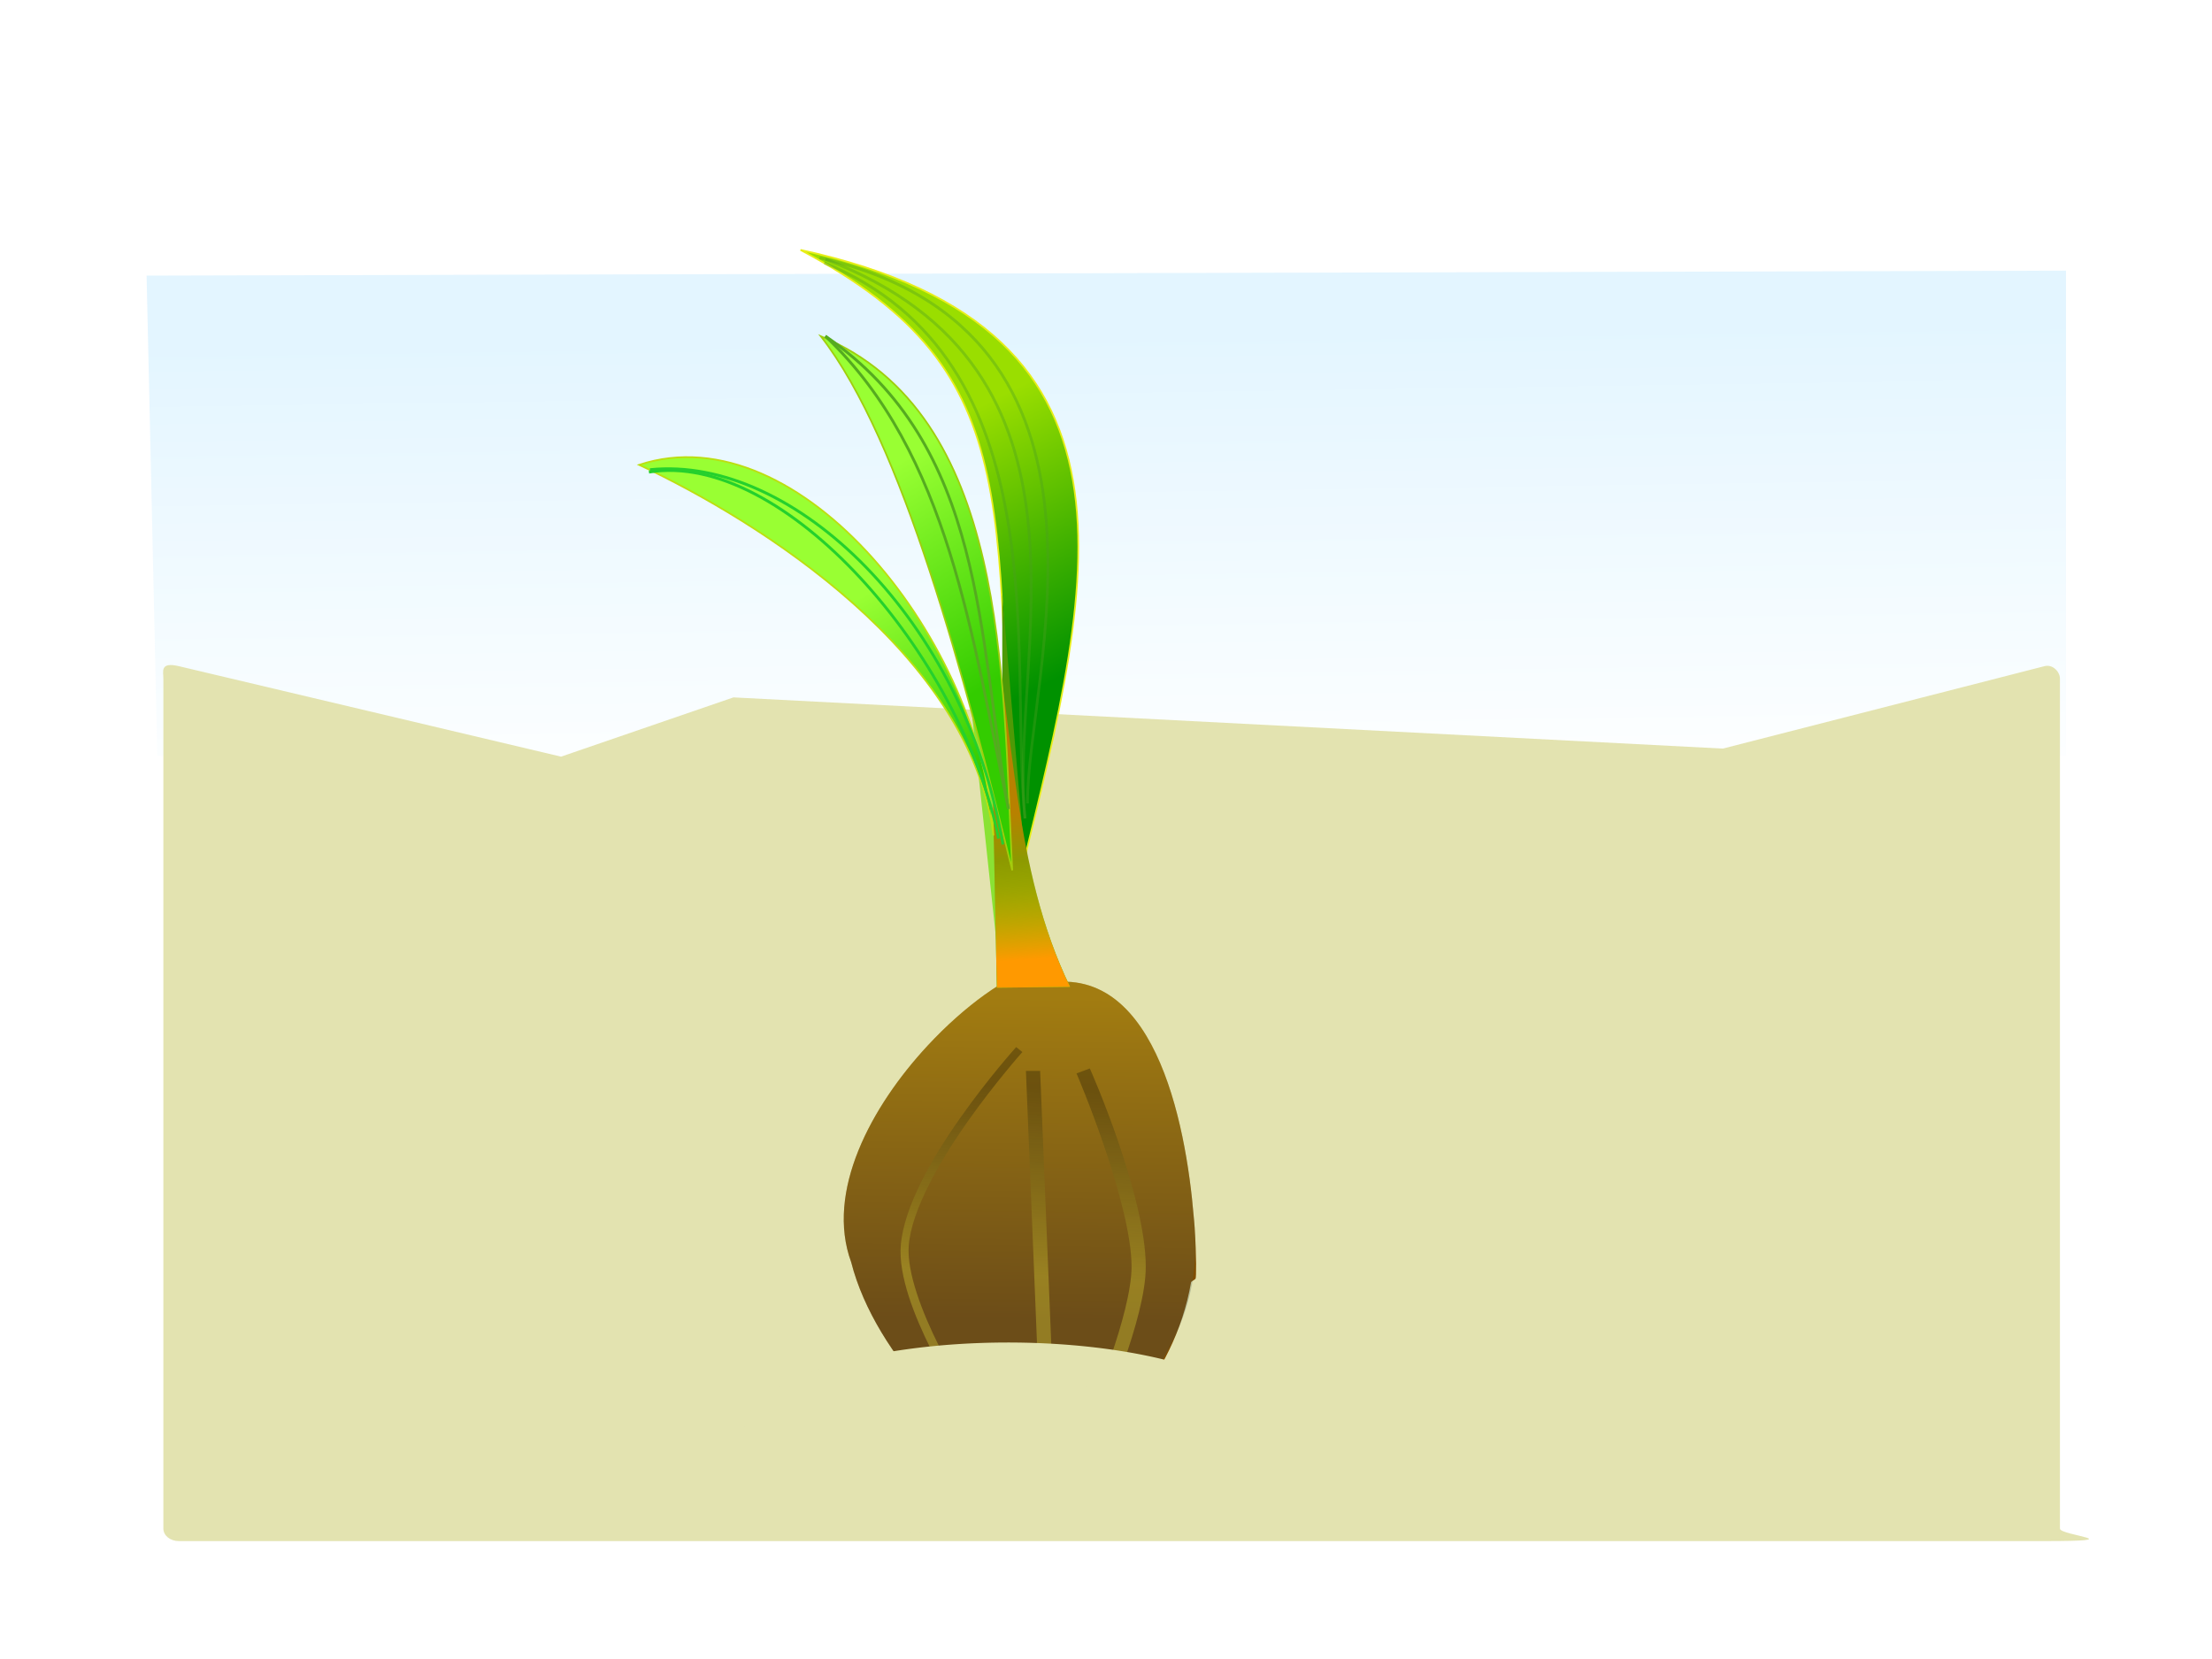 <?xml version="1.0" encoding="UTF-8" standalone="no"?>
<!-- Created with Inkscape (http://www.inkscape.org/) -->
<svg xmlns:dc="http://purl.org/dc/elements/1.1/" xmlns:cc="http://creativecommons.org/ns#" xmlns:rdf="http://www.w3.org/1999/02/22-rdf-syntax-ns#" xmlns:svg="http://www.w3.org/2000/svg" xmlns="http://www.w3.org/2000/svg" xmlns:xlink="http://www.w3.org/1999/xlink" xmlns:sodipodi="http://sodipodi.sourceforge.net/DTD/sodipodi-0.dtd" xmlns:inkscape="http://www.inkscape.org/namespaces/inkscape" width="640px" height="480px" id="svg5805" version="1.1" inkscape:version="0.48.0 r9654" sodipodi:docname="New document 11">
  <title id="title7735">coconut seed</title>
  <defs id="defs5807">
    <linearGradient inkscape:collect="always" id="linearGradient7699">
      <stop style="stop-color:#19aeff;stop-opacity:1;" offset="0" id="stop7701"/>
      <stop style="stop-color:#ffffff;stop-opacity:1" offset="1" id="stop7703"/>
    </linearGradient>
    <linearGradient inkscape:collect="always" id="linearGradient7278">
      <stop style="stop-color:#ff9900;stop-opacity:1;" offset="0" id="stop7280"/>
      <stop style="stop-color:#ff9900;stop-opacity:0;" offset="1" id="stop7282"/>
    </linearGradient>
    <linearGradient id="linearGradient7272">
      <stop style="stop-color:#33cc00;stop-opacity:1;" offset="0" id="stop7274"/>
      <stop style="stop-color:#ccff42;stop-opacity:1" offset="1" id="stop7276"/>
    </linearGradient>
    <linearGradient id="linearGradient7238" inkscape:collect="always">
      <stop id="stop7240" offset="0" style="stop-color:#ccff42;stop-opacity:1"/>
      <stop id="stop7242" offset="1" style="stop-color:#009100;stop-opacity:1"/>
    </linearGradient>
    <linearGradient id="linearGradient7194">
      <stop id="stop7196" offset="0" style="stop-color:#33cc00;stop-opacity:1;"/>
      <stop id="stop7198" offset="1" style="stop-color:#b88100;stop-opacity:1"/>
    </linearGradient>
    <linearGradient inkscape:collect="always" id="linearGradient7184">
      <stop style="stop-color:#ffff3e;stop-opacity:1;" offset="0" id="stop7186"/>
      <stop style="stop-color:#364e59;stop-opacity:1" offset="1" id="stop7188"/>
    </linearGradient>
    <linearGradient id="linearGradient7178" inkscape:collect="always">
      <stop id="stop7180" offset="0" style="stop-color:#000000;stop-opacity:1;"/>
      <stop id="stop7182" offset="1" style="stop-color:#ffff3e;stop-opacity:1"/>
    </linearGradient>
    <linearGradient id="linearGradient7172" inkscape:collect="always">
      <stop id="stop7174" offset="0" style="stop-color:#000000;stop-opacity:1;"/>
      <stop id="stop7176" offset="1" style="stop-color:#ffff3e;stop-opacity:1"/>
    </linearGradient>
    <linearGradient inkscape:collect="always" id="linearGradient7160">
      <stop style="stop-color:#000000;stop-opacity:1;" offset="0" id="stop7162"/>
      <stop style="stop-color:#ffff3e;stop-opacity:1" offset="1" id="stop7164"/>
    </linearGradient>
    <linearGradient inkscape:collect="always" id="linearGradient7103">
      <stop style="stop-color:#33cc00;stop-opacity:1;" offset="0" id="stop7105"/>
      <stop style="stop-color:#99ff33;stop-opacity:1" offset="1" id="stop7107"/>
    </linearGradient>
    <linearGradient inkscape:collect="always" xlink:href="#linearGradient7103" id="linearGradient7109" x1="313.821" y1="216.358" x2="308.981" y2="204.902" gradientUnits="userSpaceOnUse" gradientTransform="matrix(0.508,0,0,0.702,155.215,71.724)"/>
    <linearGradient inkscape:collect="always" xlink:href="#linearGradient7103" id="linearGradient7113" gradientUnits="userSpaceOnUse" x1="313.821" y1="216.358" x2="313.337" y2="204.657" gradientTransform="matrix(0.508,-0.246,0,0.702,155.051,151.697)"/>
    <linearGradient inkscape:collect="always" xlink:href="#linearGradient7238" id="linearGradient7117" gradientUnits="userSpaceOnUse" x1="316.27" y1="201.68" x2="320.238" y2="210.59" gradientTransform="matrix(0.508,0,0,0.702,155.215,71.724)"/>
    <filter inkscape:collect="always" id="filter7136" x="-0.627" width="2.255" y="-0.094" height="1.188">
      <feGaussianBlur inkscape:collect="always" stdDeviation="0.506" id="feGaussianBlur7138"/>
    </filter>
    <filter inkscape:collect="always" id="filter7140" x="-2.51" width="6.02" y="-0.092" height="1.184">
      <feGaussianBlur inkscape:collect="always" stdDeviation="0.506" id="feGaussianBlur7142"/>
    </filter>
    <filter inkscape:collect="always" id="filter7144" x="-0.301" width="1.601" y="-0.09" height="1.179">
      <feGaussianBlur inkscape:collect="always" stdDeviation="0.506" id="feGaussianBlur7146"/>
    </filter>
    <linearGradient inkscape:collect="always" xlink:href="#linearGradient7160" id="linearGradient7166" x1="316.241" y1="237.495" x2="315.757" y2="244.594" gradientUnits="userSpaceOnUse"/>
    <linearGradient inkscape:collect="always" xlink:href="#linearGradient7178" id="linearGradient7168" x1="316.241" y1="237.495" x2="315.757" y2="244.594" gradientUnits="userSpaceOnUse"/>
    <linearGradient inkscape:collect="always" xlink:href="#linearGradient7172" id="linearGradient7170" x1="316.241" y1="237.495" x2="315.757" y2="244.594" gradientUnits="userSpaceOnUse"/>
    <linearGradient inkscape:collect="always" xlink:href="#linearGradient7184" id="linearGradient7190" x1="316.402" y1="233.945" x2="316.241" y2="246.207" gradientUnits="userSpaceOnUse" gradientTransform="matrix(1.039,0,0,0.899,-12.09,23.547)"/>
    <linearGradient inkscape:collect="always" xlink:href="#linearGradient7194" id="linearGradient7192" x1="316.12" y1="232.614" x2="315.797" y2="227.693" gradientUnits="userSpaceOnUse"/>
    <filter inkscape:collect="always" id="filter7226">
      <feGaussianBlur inkscape:collect="always" stdDeviation="0.066" id="feGaussianBlur7228"/>
    </filter>
    <filter inkscape:collect="always" id="filter7230">
      <feGaussianBlur inkscape:collect="always" stdDeviation="0.066" id="feGaussianBlur7232"/>
    </filter>
    <filter inkscape:collect="always" id="filter7234">
      <feGaussianBlur inkscape:collect="always" stdDeviation="0.066" id="feGaussianBlur7236"/>
    </filter>
    <filter inkscape:collect="always" id="filter7256">
      <feGaussianBlur inkscape:collect="always" stdDeviation="0.027" id="feGaussianBlur7258"/>
    </filter>
    <filter inkscape:collect="always" id="filter7260">
      <feGaussianBlur inkscape:collect="always" stdDeviation="0.027" id="feGaussianBlur7262"/>
    </filter>
    <linearGradient inkscape:collect="always" xlink:href="#linearGradient7278" id="linearGradient7284" x1="316.942" y1="232.653" x2="316.714" y2="229.23" gradientUnits="userSpaceOnUse"/>
    <linearGradient inkscape:collect="always" xlink:href="#linearGradient7238-2" id="linearGradient7117-0" gradientUnits="userSpaceOnUse" x1="316.27" y1="201.68" x2="320.942" y2="215.225" gradientTransform="matrix(0.508,0,0,0.702,155.215,71.724)"/>
    <linearGradient id="linearGradient7238-2" inkscape:collect="always">
      <stop id="stop7240-0" offset="0" style="stop-color:#9ade00;stop-opacity:1"/>
      <stop id="stop7242-8" offset="1" style="stop-color:#009100;stop-opacity:1"/>
    </linearGradient>
    <linearGradient inkscape:collect="always" xlink:href="#linearGradient7194-2" id="linearGradient7192-9" x1="316.12" y1="232.614" x2="315.797" y2="227.693" gradientUnits="userSpaceOnUse"/>
    <linearGradient id="linearGradient7194-2">
      <stop id="stop7196-8" offset="0" style="stop-color:#33cc00;stop-opacity:1;"/>
      <stop id="stop7198-2" offset="1" style="stop-color:#b88100;stop-opacity:1"/>
    </linearGradient>
    <linearGradient inkscape:collect="always" xlink:href="#linearGradient7103-5" id="linearGradient7109-0" x1="313.821" y1="216.358" x2="308.981" y2="204.902" gradientUnits="userSpaceOnUse" gradientTransform="matrix(0.508,0,0,0.702,155.215,71.724)"/>
    <linearGradient inkscape:collect="always" id="linearGradient7103-5">
      <stop style="stop-color:#33cc00;stop-opacity:1;" offset="0" id="stop7105-5"/>
      <stop style="stop-color:#99ff33;stop-opacity:1" offset="1" id="stop7107-2"/>
    </linearGradient>
    <linearGradient inkscape:collect="always" xlink:href="#linearGradient7103-5" id="linearGradient7113-7" gradientUnits="userSpaceOnUse" x1="313.821" y1="216.358" x2="313.337" y2="204.657" gradientTransform="matrix(0.508,-0.246,0,0.702,155.051,151.697)"/>
    <linearGradient inkscape:collect="always" xlink:href="#linearGradient7184-7" id="linearGradient7190-6" x1="316.402" y1="233.945" x2="316.241" y2="246.207" gradientUnits="userSpaceOnUse" gradientTransform="matrix(1.039,0,0,0.899,-12.09,23.547)"/>
    <linearGradient inkscape:collect="always" id="linearGradient7184-7">
      <stop style="stop-color:#ffff3e;stop-opacity:1;" offset="0" id="stop7186-8"/>
      <stop style="stop-color:#364e59;stop-opacity:1" offset="1" id="stop7188-7"/>
    </linearGradient>
    <linearGradient inkscape:collect="always" xlink:href="#linearGradient7160-1" id="linearGradient7166-8" x1="316.241" y1="237.495" x2="315.757" y2="244.594" gradientUnits="userSpaceOnUse"/>
    <linearGradient inkscape:collect="always" id="linearGradient7160-1">
      <stop style="stop-color:#000000;stop-opacity:1;" offset="0" id="stop7162-6"/>
      <stop style="stop-color:#ffff3e;stop-opacity:1" offset="1" id="stop7164-0"/>
    </linearGradient>
    <filter color-interpolation-filters="sRGB" inkscape:collect="always" id="filter7144-9" x="-0.301" width="1.601" y="-0.09" height="1.179">
      <feGaussianBlur inkscape:collect="always" stdDeviation="0.506" id="feGaussianBlur7146-5"/>
    </filter>
    <linearGradient inkscape:collect="always" xlink:href="#linearGradient7178-9" id="linearGradient7168-8" x1="316.241" y1="237.495" x2="315.757" y2="244.594" gradientUnits="userSpaceOnUse"/>
    <linearGradient id="linearGradient7178-9" inkscape:collect="always">
      <stop id="stop7180-0" offset="0" style="stop-color:#000000;stop-opacity:1;"/>
      <stop id="stop7182-0" offset="1" style="stop-color:#ffff3e;stop-opacity:1"/>
    </linearGradient>
    <filter color-interpolation-filters="sRGB" inkscape:collect="always" id="filter7140-0" x="-2.51" width="6.02" y="-0.092" height="1.184">
      <feGaussianBlur inkscape:collect="always" stdDeviation="0.506" id="feGaussianBlur7142-7"/>
    </filter>
    <linearGradient inkscape:collect="always" xlink:href="#linearGradient7172-5" id="linearGradient7170-2" x1="316.241" y1="237.495" x2="315.757" y2="244.594" gradientUnits="userSpaceOnUse"/>
    <linearGradient id="linearGradient7172-5" inkscape:collect="always">
      <stop id="stop7174-5" offset="0" style="stop-color:#000000;stop-opacity:1;"/>
      <stop id="stop7176-2" offset="1" style="stop-color:#ffff3e;stop-opacity:1"/>
    </linearGradient>
    <filter color-interpolation-filters="sRGB" inkscape:collect="always" id="filter7136-1" x="-0.627" width="2.255" y="-0.094" height="1.188">
      <feGaussianBlur inkscape:collect="always" stdDeviation="0.506" id="feGaussianBlur7138-4"/>
    </filter>
    <filter color-interpolation-filters="sRGB" inkscape:collect="always" id="filter7230-8">
      <feGaussianBlur inkscape:collect="always" stdDeviation="0.066" id="feGaussianBlur7232-6"/>
    </filter>
    <filter color-interpolation-filters="sRGB" inkscape:collect="always" id="filter7234-4">
      <feGaussianBlur inkscape:collect="always" stdDeviation="0.066" id="feGaussianBlur7236-6"/>
    </filter>
    <filter color-interpolation-filters="sRGB" inkscape:collect="always" id="filter7226-8">
      <feGaussianBlur inkscape:collect="always" stdDeviation="0.066" id="feGaussianBlur7228-9"/>
    </filter>
    <filter color-interpolation-filters="sRGB" inkscape:collect="always" id="filter7256-8">
      <feGaussianBlur inkscape:collect="always" stdDeviation="0.027" id="feGaussianBlur7258-3"/>
    </filter>
    <filter color-interpolation-filters="sRGB" inkscape:collect="always" id="filter7260-5">
      <feGaussianBlur inkscape:collect="always" stdDeviation="0.027" id="feGaussianBlur7262-5"/>
    </filter>
    <linearGradient inkscape:collect="always" xlink:href="#linearGradient7278-5" id="linearGradient7284-1" x1="316.942" y1="232.653" x2="316.714" y2="229.23" gradientUnits="userSpaceOnUse"/>
    <linearGradient inkscape:collect="always" id="linearGradient7278-5">
      <stop style="stop-color:#ff9900;stop-opacity:1;" offset="0" id="stop7280-5"/>
      <stop style="stop-color:#ff9900;stop-opacity:0;" offset="1" id="stop7282-8"/>
    </linearGradient>
    <filter inkscape:collect="always" id="filter7693" x="-0.063" width="1.127" y="-0.134" height="1.268">
      <feGaussianBlur inkscape:collect="always" stdDeviation="10.751" id="feGaussianBlur7695"/>
    </filter>
    <linearGradient inkscape:collect="always" xlink:href="#linearGradient7699" id="linearGradient7705" x1="116" y1="108" x2="120" y2="298" gradientUnits="userSpaceOnUse" gradientTransform="matrix(1,0,0,0.545,-2.137,132.884)"/>
    <filter inkscape:collect="always" id="filter7717" x="-0.076" width="1.153" y="-0.365" height="1.73">
      <feGaussianBlur inkscape:collect="always" stdDeviation="17.026" id="feGaussianBlur7719"/>
    </filter>
    <filter inkscape:collect="always" id="filter7731" x="-0.121" width="1.242" y="-0.496" height="1.993">
      <feGaussianBlur inkscape:collect="always" stdDeviation="1.369" id="feGaussianBlur7733"/>
    </filter>
  </defs>
  <sodipodi:namedview id="base" pagecolor="#ffffff" bordercolor="#666666" borderopacity="1.0" inkscape:pageopacity="0.0" inkscape:pageshadow="2" inkscape:zoom="0.35355339" inkscape:cx="339.80603" inkscape:cy="308.89903" inkscape:current-layer="layer1" inkscape:document-units="px" showgrid="false" inkscape:window-width="1280" inkscape:window-height="712" inkscape:window-x="-4" inkscape:window-y="-4" inkscape:window-maximized="1"/>
  <g id="layer1" inkscape:label="Layer 1" inkscape:groupmode="layer">
    <path style="opacity:0.351;fill:url(#linearGradient7705);fill-opacity:1;stroke:#000000;stroke-width:0;stroke-linecap:butt;stroke-linejoin:miter;stroke-miterlimit:4;stroke-opacity:1;stroke-dasharray:none;filter:url(#filter7717)" d="m 43.863,281.648 122,5.449 55,-10.354 62,2.18 119,0.545 97,3.814 77,-1.635 0,-106.551 -535,1.09 z" id="path7697" inkscape:connector-curvature="0" sodipodi:nodetypes="cccccccccc" transform="matrix(1.038,0,0,1.317,0,-152.294)"/>
    <path style="fill:#e3e3b0;fill-opacity:1;stroke:#25d02d;stroke-width:0;stroke-linecap:square;stroke-linejoin:bevel;stroke-miterlimit:4;stroke-opacity:1;stroke-dasharray:none;stroke-dashoffset:0;filter:url(#filter7693)" d="m 50.945,257.886 80.73,19.88 36.412,-13.018 208.952,11.247 67.936,-18.109 c 1.718,-0.458 3.253,1.218 3.253,2.73 l 0,186.754 c 0,1.512 15.777,2.73 -3.253,2.73 l -394.031,0 c -1.802,0 -3.253,-1.218 -3.253,-2.73 l 0,-186.754 c 0,-1.512 -0.78,-3.723 3.253,-2.73 z" id="rect7286" inkscape:connector-curvature="0" sodipodi:nodetypes="ccccsssssssc" transform="matrix(1.37,0,0,1.317,-18.067,-146.896)"/>
    <g transform="matrix(7.91,0,0,8.479,-2207.143,-1695.175)" id="g7334">
      <path style="fill:url(#linearGradient7117-0);fill-opacity:1;stroke:#e8ee19;stroke-width:0.06;stroke-linecap:butt;stroke-linejoin:miter;stroke-miterlimit:4;stroke-opacity:1;stroke-dasharray:none" d="m 316.1,230.779 c -0.759,-13.479 0.804,-18.073 -7.787,-22.324 13.597,2.752 10.541,11.735 7.787,22.324 z" id="path7115" inkscape:connector-curvature="0" sodipodi:nodetypes="ccc"/>
      <path inkscape:connector-curvature="0" id="path4246" d="m 316.888,232.969 c -1.032,0.258 -2.555,1.26 -3.929,2.641 -2.07,2.081 -3.74,4.985 -2.792,7.388 0.443,1.626 1.561,3.248 2.857,4.551 1.373,1.381 2.929,2.383 3.961,2.641 3.1e-4,-0.009 -3.2e-4,-0.019 0,-0.028 0.408,-0.093 0.831,-0.25 1.266,-0.478 0.876,-0.191 1.543,-0.799 2.078,-1.601 0.033,-0.035 0.065,-0.076 0.097,-0.112 0.019,-0.031 0.046,-0.053 0.065,-0.084 0.973,-1.096 1.799,-2.53 2.11,-4.214 0.048,-0.043 0.114,-0.066 0.162,-0.112 0.028,-0.027 0.036,-0.759 -0.033,-1.742 -0.004,-0.118 -0.024,-0.246 -0.033,-0.365 -0.288,-3.248 -1.477,-8.984 -5.78,-7.894 -0.01,-0.198 -0.026,-0.392 -0.033,-0.59 z" style="fill:#804d00;fill-opacity:1;stroke:#000000;stroke-width:0;stroke-linecap:butt;stroke-linejoin:miter;stroke-miterlimit:4;stroke-opacity:1;stroke-dasharray:none"/>
      <path sodipodi:nodetypes="ccccc" inkscape:connector-curvature="0" id="path6537" d="m 315.594,233.052 -1.182,-10.253 0.689,0.506 1.576,9.52 z" style="fill:#8ae234;stroke:#000000;stroke-width:0;stroke-linecap:butt;stroke-linejoin:miter;stroke-miterlimit:4;stroke-opacity:1;stroke-dasharray:none"/>
      <path sodipodi:nodetypes="cccc" inkscape:connector-curvature="0" id="path6539" d="m 315.693,233.31 1.182,-0.155 -1.182,-12.947 z" style="fill:#4e9a06;stroke:#000000;stroke-width:0;stroke-linecap:butt;stroke-linejoin:miter;stroke-miterlimit:4;stroke-opacity:1;stroke-dasharray:none"/>
      <path sodipodi:nodetypes="cccc" inkscape:connector-curvature="0" id="path6541" d="m 315.2,220.404 0.295,13.226 2.678,-0.029 c -2.1,-4.029 -2.025,-8.784 -2.973,-13.197 z" style="fill:url(#linearGradient7192-9);fill-opacity:1;stroke:#000000;stroke-width:0;stroke-linecap:butt;stroke-linejoin:miter;stroke-miterlimit:4;stroke-opacity:1;stroke-dasharray:none"/>
      <path sodipodi:nodetypes="ccc" inkscape:connector-curvature="0" id="path7101" d="m 316.058,229.625 c -1.734,-6.565 -3.989,-14.607 -7.003,-18.226 6.855,2.658 6.64,11.52 7.003,18.226 z" style="fill:url(#linearGradient7109-0);fill-opacity:1;stroke:#a0ce0d;stroke-width:0.06;stroke-linecap:butt;stroke-linejoin:miter;stroke-miterlimit:4;stroke-opacity:1;stroke-dasharray:none"/>
      <path style="fill:url(#linearGradient7113-7);fill-opacity:1;stroke:#bcdf11;stroke-width:0.06;stroke-linecap:butt;stroke-linejoin:miter;stroke-miterlimit:4;stroke-opacity:1;stroke-dasharray:none" d="m 315.37,228.436 c -0.837,-6.201 -8.535,-10.71 -12.959,-12.648 5.897,-1.813 12.596,6.118 12.959,12.648 z" id="path7111" inkscape:connector-curvature="0" sodipodi:nodetypes="ccc"/>
      <path inkscape:connector-curvature="0" style="opacity:0.268;fill:url(#linearGradient7190-6);fill-opacity:1;stroke:#000000;stroke-width:0;stroke-linecap:butt;stroke-linejoin:miter;stroke-miterlimit:4;stroke-opacity:1;stroke-dasharray:none" d="m 316.888,232.969 c -1.032,0.258 -2.555,1.26 -3.929,2.641 -2.07,2.081 -3.74,4.985 -2.792,7.388 0.443,1.626 1.561,3.248 2.857,4.551 1.373,1.381 2.929,2.383 3.961,2.641 3.1e-4,-0.009 -3.2e-4,-0.019 0,-0.028 0.408,-0.093 0.831,-0.25 1.266,-0.478 0.876,-0.191 1.543,-0.799 2.078,-1.601 0.033,-0.035 0.065,-0.076 0.097,-0.112 0.019,-0.031 0.046,-0.053 0.065,-0.084 1.703,-2.318 2.397,-3.74 2.24,-6.068 -0.004,-0.118 -0.024,-0.246 -0.033,-0.365 -0.288,-3.248 -1.477,-8.984 -5.78,-7.894 -0.01,-0.198 -0.026,-0.392 -0.033,-0.59 z" id="path7120" sodipodi:nodetypes="cccsccccccccccc"/>
      <path transform="matrix(1.039,0,0,0.899,-12.09,23.547)" inkscape:connector-curvature="0" id="path7130" d="m 315.969,235.938 c 0,0 -0.981,1.175 -1.969,2.688 -0.988,1.512 -1.987,3.378 -2.094,4.844 -0.083,1.148 0.474,2.668 1.062,3.938 0.588,1.27 1.219,2.281 1.219,2.281 l 0.25,-0.156 c 0,0 -0.607,-0.997 -1.188,-2.25 -0.58,-1.253 -1.137,-2.788 -1.062,-3.812 0.097,-1.342 1.085,-3.191 2.062,-4.688 0.978,-1.496 1.938,-2.656 1.938,-2.656 l -0.219,-0.188 z" style="font-size:medium;font-style:normal;font-variant:normal;font-weight:normal;font-stretch:normal;text-indent:0;text-align:start;text-decoration:none;line-height:normal;letter-spacing:normal;word-spacing:normal;text-transform:none;direction:ltr;block-progression:tb;writing-mode:lr-tb;text-anchor:start;baseline-shift:baseline;opacity:0.517;color:#000000;fill:url(#linearGradient7166-8);fill-opacity:1;stroke:none;stroke-width:0.3;marker:none;visibility:visible;display:inline;overflow:visible;filter:url(#filter7144-9);enable-background:accumulate;font-family:Sans;-inkscape-font-specification:Sans"/>
      <path transform="matrix(1.039,0,0,0.899,-12.09,23.547)" inkscape:connector-curvature="0" id="path7132" d="m 316.312,236.844 0.5,13.25 0.5,-0.031 -0.5,-13.219 -0.5,0 z" style="font-size:medium;font-style:normal;font-variant:normal;font-weight:normal;font-stretch:normal;text-indent:0;text-align:start;text-decoration:none;line-height:normal;letter-spacing:normal;word-spacing:normal;text-transform:none;direction:ltr;block-progression:tb;writing-mode:lr-tb;text-anchor:start;baseline-shift:baseline;opacity:0.517;color:#000000;fill:url(#linearGradient7168-8);fill-opacity:1;stroke:none;stroke-width:0.5;marker:none;visibility:visible;display:inline;overflow:visible;filter:url(#filter7140-0);enable-background:accumulate;font-family:Sans;-inkscape-font-specification:Sans"/>
      <path transform="matrix(1.039,0,0,0.899,-12.09,23.547)" inkscape:connector-curvature="0" id="path7134" d="m 318.562,236.75 -0.469,0.188 c 0,0 0.487,1.224 0.969,2.75 0.482,1.526 0.971,3.379 0.969,4.594 -0.002,0.882 -0.359,2.25 -0.719,3.375 -0.36,1.125 -0.719,2 -0.719,2 l 0.469,0.188 c 0,0 0.353,-0.887 0.719,-2.031 0.366,-1.145 0.748,-2.522 0.75,-3.531 0.003,-1.342 -0.481,-3.205 -0.969,-4.75 -0.488,-1.545 -1,-2.781 -1,-2.781 z" style="font-size:medium;font-style:normal;font-variant:normal;font-weight:normal;font-stretch:normal;text-indent:0;text-align:start;text-decoration:none;line-height:normal;letter-spacing:normal;word-spacing:normal;text-transform:none;direction:ltr;block-progression:tb;writing-mode:lr-tb;text-anchor:start;baseline-shift:baseline;opacity:0.517;color:#000000;fill:url(#linearGradient7170-2);fill-opacity:1;stroke:none;stroke-width:0.5;marker:none;visibility:visible;display:inline;overflow:visible;filter:url(#filter7136-1);enable-background:accumulate;font-family:Sans;-inkscape-font-specification:Sans"/>
      <path sodipodi:nodetypes="cc" inkscape:connector-curvature="0" id="path7208" d="m 316.524,227.854 c -0.595,-5.544 3.305,-15.316 -7.301,-19.079" style="opacity:0.61;fill:none;stroke:#4a9f21;stroke-width:0.1;stroke-linecap:butt;stroke-linejoin:miter;stroke-miterlimit:4;stroke-opacity:1;stroke-dasharray:none;filter:url(#filter7230-8)"/>
      <path style="opacity:0.61;fill:none;stroke:#4a9f21;stroke-width:0.1;stroke-linecap:butt;stroke-linejoin:miter;stroke-miterlimit:4;stroke-opacity:1;stroke-dasharray:none;filter:url(#filter7234-4)" d="m 316.524,227.854 c -0.595,-5.544 1.289,-15.639 -7.341,-18.958" id="path7210" inkscape:connector-curvature="0" sodipodi:nodetypes="cc"/>
      <path sodipodi:nodetypes="cc" inkscape:connector-curvature="0" id="path7212" d="m 316.616,227.342 c -0.046,-4.208 4.331,-16.101 -7.608,-18.62" style="opacity:0.61;fill:none;stroke:#4a9f21;stroke-width:0.1;stroke-linecap:butt;stroke-linejoin:miter;stroke-miterlimit:4;stroke-opacity:1;stroke-dasharray:none;filter:url(#filter7226-8)"/>
      <path sodipodi:nodetypes="cc" inkscape:connector-curvature="0" id="path7244" d="m 309.223,211.397 c 4.534,4.022 5.357,10.268 6.696,16.135" style="fill:none;stroke:#55ab20;stroke-width:0.1;stroke-linecap:butt;stroke-linejoin:miter;stroke-miterlimit:4;stroke-opacity:1;stroke-dasharray:none;filter:url(#filter7256-8)"/>
      <path style="fill:none;stroke:#55ab20;stroke-width:0.1;stroke-linecap:butt;stroke-linejoin:miter;stroke-miterlimit:4;stroke-opacity:1;stroke-dasharray:none;filter:url(#filter7260-5)" d="m 309.223,211.397 c 5.885,3.769 5.554,10.232 6.696,16.135" id="path7246" inkscape:connector-curvature="0" sodipodi:nodetypes="cc"/>
      <path sodipodi:nodetypes="cc" inkscape:connector-curvature="0" id="path7264" d="m 302.809,215.955 c 5.268,-0.506 11.517,5.134 12.908,12.787" style="fill:none;stroke:#25d02d;stroke-width:0.1;stroke-linecap:butt;stroke-linejoin:miter;stroke-miterlimit:4;stroke-opacity:1;stroke-dasharray:none"/>
      <path style="fill:none;stroke:#25d02d;stroke-width:0.1;stroke-linecap:butt;stroke-linejoin:miter;stroke-miterlimit:4;stroke-opacity:1;stroke-dasharray:none" d="m 302.769,216.035 c 4.914,-0.754 11.438,6.214 12.787,12.504" id="path7266" inkscape:connector-curvature="0" sodipodi:nodetypes="cc"/>
      <path style="fill:url(#linearGradient7284-1);fill-opacity:1;stroke:#000000;stroke-width:0;stroke-linecap:butt;stroke-linejoin:miter;stroke-miterlimit:4;stroke-opacity:1;stroke-dasharray:none" d="m 315.2,220.404 0.295,13.226 2.678,-0.029 c -2.1,-4.029 -2.025,-8.784 -2.973,-13.197 z" id="path7268" inkscape:connector-curvature="0" sodipodi:nodetypes="cccc"/>
    </g>
    <path sodipodi:type="arc" style="fill:#e3e3b0;fill-opacity:1;stroke:#25d02d;stroke-width:0;stroke-linecap:square;stroke-linejoin:bevel;stroke-miterlimit:4;stroke-opacity:1;stroke-dasharray:none;stroke-dashoffset:0" id="path7289" sodipodi:cx="316.59955" sodipodi:cy="248.51154" sodipodi:rx="13.576701" sodipodi:ry="3.3086078" d="m 326.002,246.125 a 13.577,3.309 0 1 1 -0.027,-0.006" sodipodi:start="5.4773818" sodipodi:end="11.75779" sodipodi:open="true" transform="matrix(5.627,0,0,-7.732,-1491.215,2335.937)"/>
    <path transform="matrix(5.479,0,0,-6.822,-1447.773,2117.78)" sodipodi:open="true" sodipodi:end="11.75779" sodipodi:start="5.4773818" d="m 326.002,246.125 a 13.577,3.309 0 1 1 -0.027,-0.006" sodipodi:ry="3.3086078" sodipodi:rx="13.576701" sodipodi:cy="248.51154" sodipodi:cx="316.59955" id="path7721" style="fill:#e3e3b0;fill-opacity:1;stroke:#25d02d;stroke-width:0;stroke-linecap:square;stroke-linejoin:bevel;stroke-miterlimit:4;stroke-opacity:1;stroke-dasharray:none;stroke-dashoffset:0;filter:url(#filter7731)" sodipodi:type="arc"/>
  </g>
</svg>
